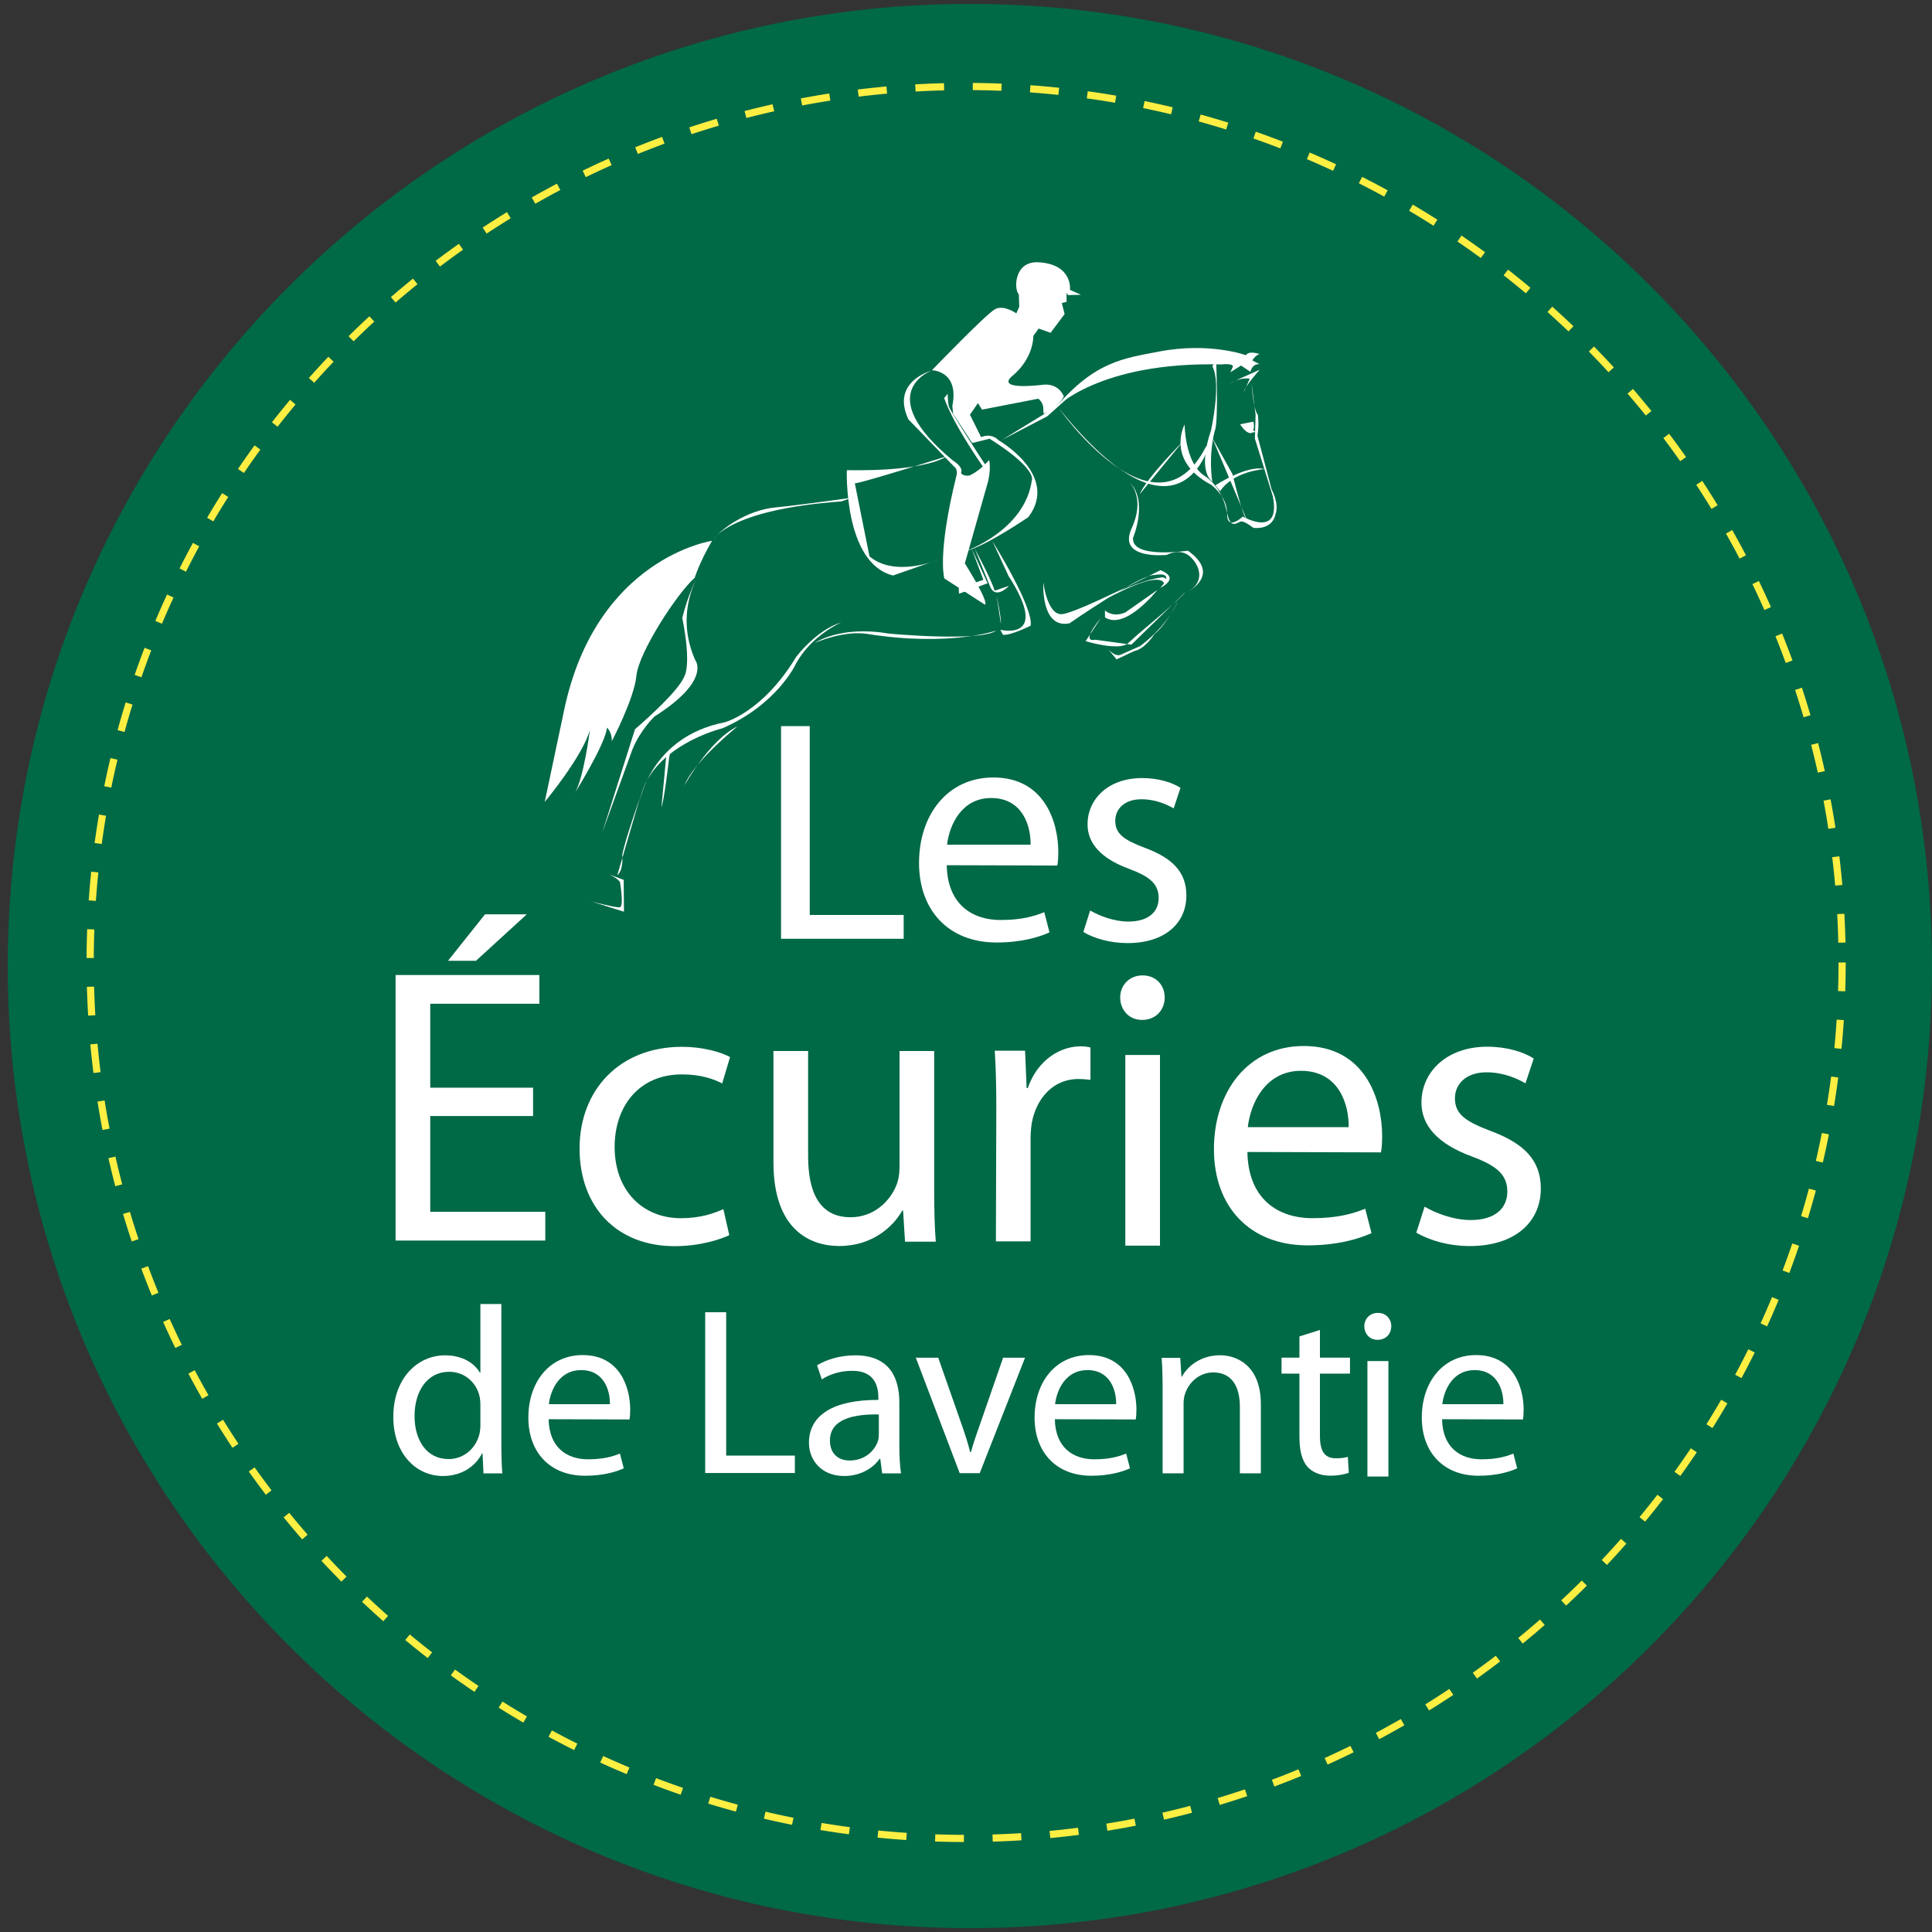 <svg xmlns="http://www.w3.org/2000/svg" xml:space="preserve" viewBox="0 0 39.687 39.688"><rect x="0" y="0" width="39.687" height="39.688" fill="#333333" stroke="none"/><defs><clipPath id="a" clipPathUnits="userSpaceOnUse"><path d="M-540.247 285.7H55.028v-595.275h-595.275z"/></clipPath><clipPath id="b" clipPathUnits="userSpaceOnUse"><path d="M-305.18 64.637h595.274v-595.275H-305.18Z"/></clipPath><clipPath id="c" clipPathUnits="userSpaceOnUse"><path d="M-321.995 116.242H273.28v-595.275h-595.275z"/></clipPath><clipPath id="d" clipPathUnits="userSpaceOnUse"><path d="M-291.61 141.16h595.276v-595.274H-291.61Z"/></clipPath><clipPath id="e" clipPathUnits="userSpaceOnUse"><path d="M-290.752 187.808h595.275v-595.275h-595.275Z"/></clipPath><clipPath id="f" clipPathUnits="userSpaceOnUse"><path d="M-368.083 135.615h595.275V-459.66h-595.275z"/></clipPath><clipPath id="g" clipPathUnits="userSpaceOnUse"><path d="M-362.546 138.613H232.73v-595.275h-595.275z"/></clipPath><clipPath id="h" clipPathUnits="userSpaceOnUse"><path d="M-368.386 138.574H226.89V-456.7h-595.275z"/></clipPath><clipPath id="i" clipPathUnits="userSpaceOnUse"><path d="M-351.457 148.91h595.275v-595.276h-595.275Z"/></clipPath><clipPath id="j" clipPathUnits="userSpaceOnUse"><path d="M-351.056 153.177H244.22v-595.275h-595.275z"/></clipPath><clipPath id="k" clipPathUnits="userSpaceOnUse"><path d="M-337.434 163.436h595.275V-431.84h-595.275z"/></clipPath><clipPath id="l" clipPathUnits="userSpaceOnUse"><path d="M-315.778 188.792h595.275v-595.275h-595.275Z"/></clipPath><clipPath id="m" clipPathUnits="userSpaceOnUse"><path d="M-344.614 190.696H250.66v-595.275h-595.275z"/></clipPath><clipPath id="n" clipPathUnits="userSpaceOnUse"><path d="M-330.328 197.774h595.275v-595.275h-595.275Z"/></clipPath><clipPath id="o" clipPathUnits="userSpaceOnUse"><path d="M-346.31 189.304h595.274V-405.97H-346.31Z"/></clipPath><clipPath id="p" clipPathUnits="userSpaceOnUse"><path d="M-350.052 192.966h595.275v-595.275h-595.275Z"/></clipPath><clipPath id="q" clipPathUnits="userSpaceOnUse"><path d="M-315.86 146.358h595.275v-595.275H-315.86Z"/></clipPath><clipPath id="r" clipPathUnits="userSpaceOnUse"><path d="M-267.332 167.432h595.274v-595.275h-595.274Z"/></clipPath><clipPath id="s" clipPathUnits="userSpaceOnUse"><path d="M-297.64 153.649h595.274v-595.275H-297.64Z"/></clipPath><clipPath id="t" clipPathUnits="userSpaceOnUse"><path d="M-291.296 156.97H303.98v-595.274h-595.275z"/></clipPath><clipPath id="u" clipPathUnits="userSpaceOnUse"><path d="M-264.783 198.87h595.275v-595.274h-595.275Z"/></clipPath><clipPath id="v" clipPathUnits="userSpaceOnUse"><path d="M-302.923 178.392h595.275v-595.275h-595.275Z"/></clipPath><clipPath id="w" clipPathUnits="userSpaceOnUse"><path d="M-298.463 180.318h595.275v-595.275h-595.275Z"/></clipPath><clipPath id="x" clipPathUnits="userSpaceOnUse"><path d="M-303.97 192.173h595.274v-595.275H-303.97Z"/></clipPath><clipPath id="y" clipPathUnits="userSpaceOnUse"><path d="M-303.922 200.966h595.275v-595.275h-595.275Z"/></clipPath><clipPath id="z" clipPathUnits="userSpaceOnUse"><path d="M-208.162 262.782h595.275v-595.275h-595.275Z"/></clipPath><clipPath id="A" clipPathUnits="userSpaceOnUse"><path d="M-228.94 186.514h595.275V-408.76H-228.94Z"/></clipPath><clipPath id="B" clipPathUnits="userSpaceOnUse"><path d="M-221.26 233.117h595.275v-595.275H-221.26Z"/></clipPath><clipPath id="C" clipPathUnits="userSpaceOnUse"><path d="M-238.559 225.15h595.275v-595.275h-595.275Z"/></clipPath><clipPath id="D" clipPathUnits="userSpaceOnUse"><path d="M-189.835 244.25H405.44v-595.275h-595.275z"/></clipPath><clipPath id="E" clipPathUnits="userSpaceOnUse"><path d="M-206.15 262.575h595.275V-332.7H-206.15Z"/></clipPath><clipPath id="F" clipPathUnits="userSpaceOnUse"><path d="M-294.408 190.303h595.275v-595.275h-595.275Z"/></clipPath><clipPath id="G" clipPathUnits="userSpaceOnUse"><path d="M-365.487 148.86h595.275v-595.275h-595.275Z"/></clipPath><clipPath id="H" clipPathUnits="userSpaceOnUse"><path d="M-371.621 160.192h595.275v-595.275h-595.275Z"/></clipPath><clipPath id="I" clipPathUnits="userSpaceOnUse"><path d="M-357.77 162.604h595.275V-432.67H-357.77Z"/></clipPath><clipPath id="J" clipPathUnits="userSpaceOnUse"><path d="M-367.127 172.87h595.275v-595.274h-595.275Z"/></clipPath><clipPath id="K" clipPathUnits="userSpaceOnUse"><path d="M-357.852 153.42h595.275v-595.275h-595.275Z"/></clipPath><clipPath id="L" clipPathUnits="userSpaceOnUse"><path d="M-369.203 150.707h595.275v-595.275h-595.275Z"/></clipPath><clipPath id="M" clipPathUnits="userSpaceOnUse"><path d="M-185.306 272.648h595.275v-595.275h-595.275Z"/></clipPath><clipPath id="N" clipPathUnits="userSpaceOnUse"><path d="M-236.459 353.68h595.275v-595.276h-595.275Z"/></clipPath><clipPath id="O" clipPathUnits="userSpaceOnUse"><path d="M-288.209 342.19h595.275v-595.276h-595.275Z"/></clipPath><clipPath id="P" clipPathUnits="userSpaceOnUse"><path d="M-303.894 322.106h595.275v-595.275h-595.275Z"/></clipPath><clipPath id="Q" clipPathUnits="userSpaceOnUse"><path d="M0 595.275h595.275V0H0Z"/></clipPath><clipPath id="R" clipPathUnits="userSpaceOnUse"><path d="M-392.901 326.402h595.275v-595.275h-595.275Z"/></clipPath><clipPath id="S" clipPathUnits="userSpaceOnUse"><path d="M-412.082 346.485h595.275V-248.79h-595.275z"/></clipPath><clipPath id="T" clipPathUnits="userSpaceOnUse"><path d="M-173.581 396.56h595.275v-595.275h-595.275Z"/></clipPath><clipPath id="U" clipPathUnits="userSpaceOnUse"><path d="M-206.303 396.38h595.275v-595.275h-595.275Z"/></clipPath><clipPath id="V" clipPathUnits="userSpaceOnUse"><path d="M-230.374 373.152h595.275v-595.275h-595.275Z"/></clipPath><clipPath id="W" clipPathUnits="userSpaceOnUse"><path d="M-274.225 398.98H321.05v-595.275h-595.275z"/></clipPath><clipPath id="X" clipPathUnits="userSpaceOnUse"><path d="M-289.228 384.644h595.275V-210.63h-595.275z"/></clipPath><clipPath id="Y" clipPathUnits="userSpaceOnUse"><path d="M-334.169 396.38h595.275v-595.275h-595.275Z"/></clipPath><clipPath id="Z" clipPathUnits="userSpaceOnUse"><path d="M-345.902 392.568h595.275v-595.275h-595.275Z"/></clipPath><clipPath id="aa" clipPathUnits="userSpaceOnUse"><path d="M-385.645 377.627H209.63v-595.275h-595.275z"/></clipPath><clipPath id="ab" clipPathUnits="userSpaceOnUse"><path d="M0 595.275h595.275V0H0Z"/></clipPath><clipPath id="ac" clipPathUnits="userSpaceOnUse"><path d="M-431.978 396.38h595.275v-595.275h-595.275Z"/></clipPath><clipPath id="ad" clipPathUnits="userSpaceOnUse"><path d="M-249.523 225.11h595.275v-595.276h-595.275Z"/></clipPath><clipPath id="ae" clipPathUnits="userSpaceOnUse"><path d="M-312.557 255.051h595.275v-595.275h-595.275Z"/></clipPath><clipPath id="af" clipPathUnits="userSpaceOnUse"><path d="M-327.61 271.676h595.276v-595.275H-327.61Z"/></clipPath></defs><path d="M0 0c0-134.758-109.243-244-244-244-134.758 0-244.001 109.242-244.001 244 0 134.757 109.243 244 244.001 244C-109.243 244 0 134.757 0 0" clip-path="url(#a)" style="fill:#006946;fill-opacity:1;fill-rule:nonzero;stroke:none" transform="matrix(.081 0 0 -.081 39.687 19.844)"/><path d="M0 0a229.27 229.27 0 0 1-7.248.17l.013 1.821c2.445-.018 4.881-.076 7.305-.172Zm-21.751-.188-.103 1.817c2.424.139 4.861.238 7.304.299l.046-1.822a222.692 222.692 0 0 1-7.247-.294m36.213-.857c-2.396.251-4.803.464-7.222.64l.132 1.815c2.437-.175 4.865-.39 7.28-.645zm-50.654-.442L-36.415.32c2.412.297 4.835.555 7.269.774l.164-1.814a222.133 222.133 0 0 1-7.21-.767m65.018-1.546c-2.374.408-4.764.779-7.164 1.112l.249 1.803c2.42-.335 4.829-.709 7.224-1.121zm-79.346-.693-.339 1.789c2.384.454 4.807.874 7.204 1.248l.28-1.8a213.926 213.926 0 0 1-7.145-1.237m93.549-2.235a219.54 219.54 0 0 1-7.077 1.58l.367 1.784a224.796 224.796 0 0 0 7.137-1.593zm-107.697-.942-.457 1.762c2.354.611 4.724 1.184 7.105 1.72l.402-1.777a219.357 219.357 0 0 1-7.05-1.705M57.01-9.817a225.411 225.411 0 0 1-6.96 2.044l.485 1.754a221.651 221.651 0 0 0 7.016-2.06zm-135.585-1.191-.573 1.728c2.31.766 4.635 1.494 6.977 2.185l.516-1.746a223.09 223.09 0 0 1-6.92-2.167m149.32-3.596a221.464 221.464 0 0 1-6.829 2.506l.601 1.72c2.311-.807 4.606-1.65 6.881-2.528zm-162.927-1.417-.686 1.688c2.254.916 4.527 1.795 6.818 2.64l.63-1.708a220.315 220.315 0 0 1-6.762-2.62m176.306-4.268a219.338 219.338 0 0 1-6.643 2.952l.712 1.676c2.25-.955 4.501-1.956 6.697-2.976zm-189.516-1.612-.795 1.637a222.978 222.978 0 0 0 6.612 3.075l.742-1.663a223.296 223.296 0 0 1-6.559-3.049m202.486-4.938a217.098 217.098 0 0 1-6.43 3.381l.821 1.626a221.546 221.546 0 0 0 6.484-3.41zm-215.291-1.803-.899 1.583a219.83 219.83 0 0 0 6.398 3.504l.848-1.612a222.706 222.706 0 0 1-6.347-3.475m227.796-5.582a215.753 215.753 0 0 1-6.192 3.795l.928 1.569a225.402 225.402 0 0 0 6.241-3.827zm-240.136-1.987-1.003 1.521a223.407 223.407 0 0 0 6.161 3.917l.951-1.552a221.209 221.209 0 0 1-6.109-3.886m252.125-6.198a222.791 222.791 0 0 1-5.926 4.19l1.025 1.505a230.303 230.303 0 0 0 5.976-4.224zm-263.952-2.164-1.099 1.451a216.93 216.93 0 0 0 5.894 4.314l1.05-1.486a221.503 221.503 0 0 1-5.845-4.279m275.374-6.783a213.454 213.454 0 0 1-5.636 4.566l1.124 1.434a220.44 220.44 0 0 0 5.683-4.605zm-286.636-2.337-1.191 1.376a219.944 219.944 0 0 0 5.603 4.69l1.145-1.415a220.507 220.507 0 0 1-5.557-4.651m297.452-7.334a221.366 221.366 0 0 1-5.328 4.923l1.213 1.357a221.172 221.172 0 0 0 5.37-4.964zm-308.101-2.504-1.279 1.296a222.854 222.854 0 0 0 5.288 5.047l1.236-1.338a223.245 223.245 0 0 1-5.245-5.005m318.254-7.845a217.215 217.215 0 0 1-4.993 5.256l1.3 1.275a222.938 222.938 0 0 0 5.034-5.3zm-328.243-2.67-1.36 1.21c1.62 1.821 3.27 3.615 4.949 5.382l1.32-1.254a221.238 221.238 0 0 1-4.909-5.338m337.701-8.315a224.554 224.554 0 0 1-4.638 5.569l1.379 1.188a221.312 221.312 0 0 0 4.676-5.614zm-346.987-2.831-1.437 1.12c1.5 1.923 3.03 3.822 4.591 5.694l1.399-1.164a228.88 228.88 0 0 1-4.553-5.65m355.702-8.742a215.455 215.455 0 0 1-4.261 5.857l1.454 1.096a226.881 226.881 0 0 0 4.298-5.905zm-364.245-2.994-1.506 1.022c1.37 2.02 2.774 4.016 4.208 5.987l1.473-1.073a219.562 219.562 0 0 1-4.175-5.936m372.185-9.116a225.145 225.145 0 0 1-3.868 6.12l1.521.997a218.676 218.676 0 0 0 3.901-6.169zm-379.944-3.157-1.57.922a219.324 219.324 0 0 0 3.811 6.252l1.538-.973a220.351 220.351 0 0 1-3.779-6.201m387.072-9.441a223.653 223.653 0 0 1-3.459 6.356l1.583.896a215.185 215.185 0 0 0 3.488-6.407zm-394.012-3.32-1.627.816a223.113 223.113 0 0 0 3.392 6.491l1.6-.869a219.503 219.503 0 0 1-3.365-6.438m400.294-9.709a227.122 227.122 0 0 1-3.033 6.565l1.638.792a219.438 219.438 0 0 0 3.059-6.621zm-406.38-3.489-1.679.708a228.186 228.186 0 0 0 2.959 6.705l1.654-.762a219.384 219.384 0 0 1-2.934-6.651m411.797-9.939c-.833 2.275-1.7 4.531-2.604 6.77l1.69.681a225.07 225.07 0 0 0 2.624-6.825zm-417.001-3.64-1.721.596c.793 2.293 1.637 4.61 2.511 6.889l1.699-.651a221.45 221.45 0 0 1-2.489-6.834m421.525-10.136a217.832 217.832 0 0 1-2.149 6.925l1.73.569a222.255 222.255 0 0 0 2.167-6.982zm-425.814-3.741-1.757.481a220.129 220.129 0 0 0 2.044 7.02l1.739-.537a219.977 219.977 0 0 1-2.026-6.964m429.423-10.303c-.52 2.337-1.086 4.71-1.69 7.051l1.765.454a215.565 215.565 0 0 0 1.703-7.112zm-432.782-3.804-1.784.363a221.433 221.433 0 0 0 1.576 7.139l1.771-.421a220.524 220.524 0 0 1-1.563-7.081m435.457-10.449a229.63 229.63 0 0 1-1.22 7.148l1.789.336c.448-2.389.856-4.791 1.23-7.206zm-437.878-3.848-1.805.246a225.31 225.31 0 0 0 1.102 7.226l1.796-.304a216.298 216.298 0 0 1-1.093-7.168m439.61-10.548a224.48 224.48 0 0 1-.751 7.212l1.811.217c.288-2.412.54-4.836.753-7.271zm-441.089-3.877-1.818.126c.171 2.44.38 4.868.628 7.285l1.812-.187a220.17 220.17 0 0 1-.622-7.224m441.878-10.605a231.647 231.647 0 0 1-.277 7.248l1.817.099c.131-2.425.224-4.86.28-7.306zm-442.419-3.886-1.821.009c.013 2.445.064 4.882.154 7.308l1.819-.068c-.088-2.406-.14-4.823-.152-7.249m444.179-8.437-1.821.06c.079 2.406.118 4.824.118 7.25h1.821c0-2.446-.039-4.883-.118-7.31m-445.602-6.17a223.175 223.175 0 0 0-.317 7.304l1.821.049c.065-2.424.171-4.84.314-7.245zm444.656-8.418-1.81.176c.231 2.398.428 4.808.584 7.228l1.817-.117a223.829 223.829 0 0 0-.591-7.287m-443.312-6.141a222.998 222.998 0 0 0-.791 7.269l1.814.166c.222-2.414.484-4.816.784-7.208zm441.42-8.356-1.796.295c.392 2.379.744 4.77 1.057 7.173l1.804-.233c-.314-2.426-.67-4.837-1.065-7.235m-439.126-6.083c-.46 2.387-.881 4.789-1.264 7.203l1.798.285c.38-2.394.799-4.775 1.255-7.142zm436.284-8.259-1.771.412a224.576 224.576 0 0 1 1.524 7.088l1.786-.354a220.02 220.02 0 0 0-1.539-7.146m-433.044-5.997a222.082 222.082 0 0 0-1.737 7.101l1.776.404c.536-2.363 1.111-4.71 1.723-7.043zm429.265-8.126-1.743.528c.7 2.308 1.365 4.633 1.991 6.973l1.757-.471a214.384 214.384 0 0 0-2.005-7.03m-425.091-5.887a217.302 217.302 0 0 0-2.202 6.972l1.744.519c.69-2.32 1.42-4.625 2.185-6.913zm420.367-8.001-1.703.644a210.526 210.526 0 0 1 2.456 6.846l1.725-.588a224.02 224.02 0 0 0-2.478-6.902m-415.278-5.706a223.53 223.53 0 0 0-2.657 6.811l1.707.634c.841-2.269 1.721-4.52 2.636-6.755zm409.652-7.829-1.657.754a216.57 216.57 0 0 1 2.9 6.664l1.682-.698a225.658 225.658 0 0 0-2.925-6.72m-403.686-5.476a225.508 225.508 0 0 0-3.092 6.604l1.662.745c.987-2.202 2.01-4.386 3.066-6.55zm397.183-7.651-1.604.859a232.68 232.68 0 0 1 3.333 6.457l1.631-.809a218.222 218.222 0 0 0-3.36-6.507m-390.355-5.241a223.469 223.469 0 0 0-3.52 6.392l1.609.851a222.207 222.207 0 0 1 3.492-6.338zm383.005-7.425-1.544.966a223.696 223.696 0 0 1 3.747 6.219l1.575-.915a230.415 230.415 0 0 0-3.778-6.27m-375.343-5a225.53 225.53 0 0 0-3.933 6.15l1.549.957a223.634 223.634 0 0 1 3.902-6.1zm367.182-7.15-1.478 1.064a223.627 223.627 0 0 1 4.146 5.959l1.51-1.016a224.846 224.846 0 0 0-4.178-6.007m-358.721-4.753a224.504 224.504 0 0 0-4.327 5.883l1.483 1.055a225.525 225.525 0 0 1 4.294-5.835zm349.787-6.833-1.405 1.157a231.246 231.246 0 0 1 4.524 5.673l1.441-1.111a224.813 224.813 0 0 0-4.56-5.719m-340.564-4.498a224.219 224.219 0 0 0-4.704 5.592l1.412 1.149a226.467 226.467 0 0 1 4.667-5.546zm330.896-6.479-1.327 1.25a221.343 221.343 0 0 1 4.884 5.363l1.365-1.203a222.96 222.96 0 0 0-4.922-5.41m-320.949-4.231a220.838 220.838 0 0 0-5.06 5.275l1.334 1.238a227.133 227.133 0 0 1 5.019-5.231zm310.593-6.084-1.244 1.331a221.285 221.285 0 0 1 5.22 5.033l1.285-1.291a226.707 226.707 0 0 0-5.261-5.073m-299.967-3.96a223.039 223.039 0 0 0-5.396 4.935l1.252 1.323a217.165 217.165 0 0 1 5.351-4.894zm288.965-5.659-1.157 1.41a216.756 216.756 0 0 1 5.535 4.68l1.198-1.372a226.527 226.527 0 0 0-5.576-4.718m-277.704-3.674a218.265 218.265 0 0 0-5.706 4.574l1.161 1.401a224.68 224.68 0 0 1 5.661-4.537zm266.101-5.202-1.059 1.482c1.967 1.404 3.91 2.84 5.826 4.306l1.106-1.445a224.584 224.584 0 0 0-5.873-4.343m-254.247-3.382a221.946 221.946 0 0 0-5.997 4.195l1.067 1.474a226.04 226.04 0 0 1 5.95-4.161zm242.098-4.714-.96 1.546a218.881 218.881 0 0 1 6.09 3.917l1.01-1.515a220.134 220.134 0 0 0-6.14-3.948m-229.704-3.077a219.33 219.33 0 0 0-6.262 3.794l.969 1.541a219.003 219.003 0 0 1 6.211-3.764zm217.055-4.208-.857 1.609a213.535 213.535 0 0 1 6.331 3.507l.91-1.577a224.934 224.934 0 0 0-6.384-3.539m-204.17-2.756a224.526 224.526 0 0 0-6.501 3.376l.867 1.601a223.229 223.229 0 0 1 6.447-3.349zm191.082-3.676-.748 1.659c2.2.993 4.38 2.022 6.542 3.083l.804-1.635a221.635 221.635 0 0 0-6.598-3.107m-177.759-2.429c-2.24.939-4.498 1.927-6.714 2.943l.759 1.656a211.088 211.088 0 0 1 6.657-2.918zm164.261-3.138-.637 1.707c2.266.848 4.515 1.733 6.749 2.654l.693-1.685a228.653 228.653 0 0 0-6.805-2.676m-150.556-2.075a226.195 226.195 0 0 0-6.897 2.494l.647 1.703a224.408 224.408 0 0 1 6.84-2.474zm136.7-2.594-.525 1.745c2.32.697 4.624 1.431 6.911 2.201l.58-1.725a228.546 228.546 0 0 0-6.966-2.221m-122.697-1.693c-2.356.636-4.72 1.317-7.026 2.025l.533 1.742a217.564 217.564 0 0 1 6.967-2.01zm108.566-2.05-.409 1.775a216.17 216.17 0 0 1 7.038 1.74l.467-1.761a219.71 219.71 0 0 0-7.096-1.754m-94.334-1.299c-2.396.481-4.777 1-7.142 1.556l.416 1.774a220.614 220.614 0 0 1 7.085-1.545zm79.984-1.505-.29 1.797c2.392.385 4.773.81 7.139 1.273l.349-1.787a216.895 216.895 0 0 0-7.198-1.283m-65.563-.901c-2.422.322-4.834.684-7.231 1.084l.301 1.796a221.47 221.47 0 0 1 7.172-1.075zm51.063-.957-.174 1.813c2.415.229 4.816.497 7.208.803l.23-1.806a227.753 227.753 0 0 0-7.264-.81m-36.517-.499c-2.44.166-4.867.368-7.284.61l.181 1.811c2.398-.238 4.805-.44 7.227-.603zm21.923-.408-.053 1.82c2.424.072 4.839.184 7.243.331l.113-1.815a220.16 220.16 0 0 0-7.303-.336m-7.312-.1c-2.445.008-4.881.052-7.307.137l.061 1.819c2.408-.082 4.826-.127 7.251-.133z" clip-path="url(#b)" style="fill:#ffef43;fill-opacity:1;fill-rule:nonzero;stroke:none" transform="matrix(.081 0 0 -.081 20.57 1.865)"/><path d="m0 0 3.314.084L.509 1.329s.803 6.44-7.913 6.996c-6.391.402-6.31-7.04-5.051-8.137l.103-3.131-.746-1.693s-3.109 2.245-5.353 1.087C-20.694-4.702-34.508-19.06-34.508-19.06s7.006-.062 5.182-9.085l.206-1.977 4.766-7.285 2.45 1.139-2.959 5.944 2.046 2.935 1.005-1.655 14.28 2.769s1.475-.923 1.272-3.048l.125-.794s3.429 1.24 5.086 4.406c0 0-1.056 3.232-4.982 3.011 0 0-12.824-1.732-7.956 2.312 0 0 5.029 3.828 5.22 10.069l1.341 1.834 3.02-1.073L-.85-4.801l-.708 2.793 1.199.285.014 2.349" clip-path="url(#c)" style="fill:#fff;fill-opacity:1;fill-rule:nonzero;stroke:none" transform="matrix(.081 0 0 -.081 21.938 6.062)"/><path d="M0 0s.018-1.954.291-3.154c.274-1.202 9.314-14.945 9.314-14.945-3.418-3.204-7.988-4.147-7.493-3.023.494 1.129.003 2.159.003 2.159L-9.951-6.496c-4.56 9.618 5.829 12.355 5.829 12.355S-19.45.263 1.333-16.937c0 0 2.774-1.63 2.049-3.13 0 0 .783-2.024 6.117.802 0 0-7.924 11.101-10.389 18.18z" clip-path="url(#d)" style="fill:#fff;fill-opacity:1;fill-rule:nonzero;stroke:none" transform="matrix(.081 0 0 -.081 19.467 8.089)"/><path d="m0 0 10.282-6.639s1.55-.144-5.061 10.449l5.829 20.574s.879 3.242.324 5.646c0 0-4.39-5.264-8.404-4.505C2.97 25.525-1.597 7.973 0 0" clip-path="url(#e)" style="fill:#fff;fill-opacity:1;fill-rule:nonzero;stroke:none" transform="matrix(.081 0 0 -.081 19.397 11.882)"/><path d="M0 0s.395 2.114 2.326 1.933L.47 2.895s.91 1.477 1.895 1.58c0 0-2.624 1.033-3.52-.257 0 0-9.234 3.406-22.128.901-8.738-1.699-16.186-2.401-26.276-14.355 0 0 11.053 11.864 42.14 11.108 0 0 3.741.432 2.842-.851l-.498-1.132 2.696 1.708z" clip-path="url(#f)" style="fill:#fff;fill-opacity:1;fill-rule:nonzero;stroke:none" transform="matrix(.081 0 0 -.081 25.686 7.638)"/><path d="m0 0 7.927 3.561S4.022-.765 3.895-2.125l1.482 3.388S3.479 1.83 0 0" clip-path="url(#g)" style="fill:#fff;fill-opacity:1;fill-rule:nonzero;stroke:none" transform="matrix(.081 0 0 -.081 25.236 7.882)"/><path d="M0 0s.37-6.486 1.597-7.972c0 0 .362-2.38-.103-5.268l3.595-13.631s1.999-3.505.96-6.341c0 0-.555-3.863-5.58-3.392 0 0-1.991 1.553-2.955 1.643-.975.092-2.764-2.473-3.702 2.112 0 0-.48-4.768 3.964-.884 0 0 9.831-5.691 7.583 5.239L.835-13.958l.183 6.041z" clip-path="url(#h)" style="fill:#fff;fill-opacity:1;fill-rule:nonzero;stroke:none" transform="matrix(.081 0 0 -.081 25.71 7.879)"/><path d="M0 0s-4.944-9.125 6.739-15.299c0 0 4.19-3.126 4.001-7.215 0 0-.768 6.321-5.729 9.519C.057-9.787 0 0 0 0" clip-path="url(#i)" style="fill:#fff;fill-opacity:1;fill-rule:nonzero;stroke:none" transform="matrix(.081 0 0 -.081 24.334 8.719)"/><path d="M0 0s-9.255-9.302-11.004-13.444" clip-path="url(#j)" style="fill:#fff;fill-opacity:1;fill-rule:nonzero;stroke:none" transform="matrix(.081 0 0 -.081 24.301 9.066)"/><path d="M0 0s4.329-3.732.641-11.801c-3.667-8.055 8.926-6.702 8.926-6.702s3.286 1.851 5.812-.343c2.517-2.182 4.068-6.446-.445-8.954 0 0 8.571 4.279-.011 10.363 0 0-14.418-2.163-13.909 3.259 0 0 4.014 9.595-1.014 14.178" clip-path="url(#k)" style="fill:#fff;fill-opacity:1;fill-rule:nonzero;stroke:none" transform="matrix(.081 0 0 -.081 23.193 9.9)"/><path d="M0 0s-.719-11.849 6.623-10.391c0 0 18.127 12.573 21.591 12.25 0 0 5.576 1.243 1.447-3.259 0 0 5.296 2.434.032 4.495 0 0-21.274-10.919-24.995-11.155C.971-8.3 0 0 0 0" clip-path="url(#l)" style="fill:#fff;fill-opacity:1;fill-rule:nonzero;stroke:none" transform="matrix(.081 0 0 -.081 21.432 11.963)"/><path d="M0 0s-8.176-10.388-13.309-6.971l-.021 1.762s1.956-1.943 5.211-.488z" clip-path="url(#m)" style="fill:#fff;fill-opacity:1;fill-rule:nonzero;stroke:none" transform="matrix(.081 0 0 -.081 23.777 12.117)"/><path d="m0 0-3.87-5.891s8.141-2.528 10.659-.607l2.76 2.479s10.566 8.79 11.903 10.614L7.731-6.776l-9.228 1.25S-5.499-6.721 0 0" clip-path="url(#n)" style="fill:#fff;fill-opacity:1;fill-rule:nonzero;stroke:none" transform="matrix(.081 0 0 -.081 22.615 12.693)"/><path d="M0 0s.143 3.705-11.491-2.041C-23.134-7.801-8.695.813-.42 1.799c0 0 2.106-.39.42-1.799" clip-path="url(#o)" style="fill:#fff;fill-opacity:1;fill-rule:nonzero;stroke:none" transform="matrix(.081 0 0 -.081 23.915 12.004)"/><path d="M0 0s-2.702-6.012-6.291-8.997c0 0-2.301-3.7-5.064-4.226l-4.496-2.119-2.788 3.392s1.881-2.716 3.666-2.292l5.083 2.26S-2.998-7.155 0 0" clip-path="url(#p)" style="fill:#fff;fill-opacity:1;fill-rule:nonzero;stroke:none" transform="matrix(.081 0 0 -.081 24.22 12.302)"/><path d="m0 0-10.541-6.446L.925-.483l5.313 4.781Z" clip-path="url(#q)" style="fill:#fff;fill-opacity:1;fill-rule:nonzero;stroke:none" transform="matrix(.081 0 0 -.081 21.439 8.512)"/><path d="M0 0s-12.426-1.769-19.507-2.478c-7.075-.7-13.764-5.553-15.562-8.121 0 0 4.022 7.634 32.459 9.665z" clip-path="url(#r)" style="fill:#fff;fill-opacity:1;fill-rule:nonzero;stroke:none" transform="matrix(.081 0 0 -.081 17.492 10.225)"/><path d="M0 0s3.862 3.748 6.886.725c0 0 15.527-8.885 7.524-19.475 0 0-10.814-7.398-16.003-8.669 0 0 15.097 5.227 16.879 17.976 0 0 1.625 2.776-10.694 10.576z" clip-path="url(#s)" style="fill:#fff;fill-opacity:1;fill-rule:nonzero;stroke:none" transform="matrix(.081 0 0 -.081 19.957 9.104)"/><path d="M0 0s-4.651-3.859-25.254-3.496c0 0-.839-23.587 11.718-26.711L-2.059-26.2s-10.947-4.651-17.448.847l-3.72 18.537S-23.472-7.378 0 0" clip-path="url(#t)" style="fill:#fff;fill-opacity:1;fill-rule:nonzero;stroke:none" transform="matrix(.081 0 0 -.081 19.441 9.375)"/><path d="M0 0s-7.714-3.382-11.498-10.456c0 0-4.659-10.316-18.676-16.439 0 0-18.728-4.5-21.039-18.751 0 0 2.718 16.559 21.569 20.264 0 0 9.572 2.427 18.093 16.489 0 0 4.926 6.777 11.551 8.893" clip-path="url(#u)" style="fill:#fff;fill-opacity:1;fill-rule:nonzero;stroke:none" transform="matrix(.081 0 0 -.081 17.285 12.782)"/><path d="M0 0s10.502-16.818 9.68-21.437c0 0-5.314-2.634-7.032-2.279l-.657 1.248s12.935-3.179 2.06 13.688" clip-path="url(#v)" style="fill:#fff;fill-opacity:1;fill-rule:nonzero;stroke:none" transform="matrix(.081 0 0 -.081 20.387 11.117)"/><path d="M0 0s4.153-7.627 5.035-10.642c0 0 2.621.926 3.624 1.23 0 0-3.478-3.781-4.858.057z" clip-path="url(#w)" style="fill:#fff;fill-opacity:1;fill-rule:nonzero;stroke:none" transform="matrix(.081 0 0 -.081 20.024 11.273)"/><path d="M0 0s1.234-5.596 1.089-7.146" clip-path="url(#x)" style="fill:#fff;fill-opacity:1;fill-rule:nonzero;stroke:none" transform="matrix(.081 0 0 -.081 20.472 12.238)"/><path d="M0 0s-11.89-4.18-32.798-.843c-5.946.948-13.259-2.279-13.259-2.279s6.455 4.477 18.729 2.358c0 0 23.159-2.171 27.328.764" clip-path="url(#y)" style="fill:#fff;fill-opacity:1;fill-rule:nonzero;stroke:none" transform="matrix(.081 0 0 -.081 20.468 12.953)"/><path d="M0 0c1.684 1.398 1.257 5.16 1.257 5.16.774 4.032 4.471 14.444 4.471 14.444" clip-path="url(#z)" style="fill:#fff;fill-opacity:1;fill-rule:nonzero;stroke:none" transform="matrix(.081 0 0 -.081 12.68 17.98)"/><path d="M0 0s-6.567-9.751-1.094-22.002c0 0 4.204-5.082-10.298-14.286 0 0-3.622-3.371-5.66-8.46l-7.614-20.992 8.302 26.209S-5.362-30.2-3.811-26.036c0 0 1.817 2.759-.565 14.71 0 0 1.623 6.889 4.376 11.326" clip-path="url(#A)" style="fill:#fff;fill-opacity:1;fill-rule:nonzero;stroke:none" transform="matrix(.081 0 0 -.081 14.37 11.777)"/><path d="M0 0s-1.171-10.448-1.947-12.526L-.75.266.351 1.727Z" clip-path="url(#B)" style="fill:#fff;fill-opacity:1;fill-rule:nonzero;stroke:none" transform="matrix(.081 0 0 -.081 13.745 15.567)"/><path d="M0 0s-11.155-8.934-13.472-14.98C-13.472-14.98-7.14-3.448 0 0" clip-path="url(#C)" style="fill:#fff;fill-opacity:1;fill-rule:nonzero;stroke:none" transform="matrix(.081 0 0 -.081 15.152 14.92)"/><path d="M0 0s9.657 11.604 11.455 18.29c0 0-1.609-12.951-4.076-16.445 0 0 8.008 12.742 8.41 17.01 0 0 1.26-1.089 1.232-3.446 0 0 5.688 10.817 6.233 16.629.544 5.811 10.336 20.931 14.788 24.81 0 0 1.137 3.805 4.384 9.371 0 0-29.418-4.289-37.527-43.015" clip-path="url(#D)" style="fill:#fff;fill-opacity:1;fill-rule:nonzero;stroke:none" transform="matrix(.081 0 0 -.081 11.19 16.473)"/><path d="M0 0s2.15-.973 2.708-1.925c0 0 1.123-6.344-.106-6.421-1.218-.07-7.215 1.515-7.215 1.515L3.72-9.452l-.073 8.08z" clip-path="url(#E)" style="fill:#fff;fill-opacity:1;fill-rule:nonzero;stroke:none" transform="matrix(.081 0 0 -.081 12.516 17.963)"/><path d="m0 0 .067-1.369 7.262 2.646-4.051 8.781L6.241 2.16Z" clip-path="url(#F)" style="fill:#fff;fill-opacity:1;fill-rule:nonzero;stroke:none" transform="matrix(.081 0 0 -.081 19.694 12.085)"/><path d="m0 0 2.706.528.658.14s.42-1.8-.218-2.325l-.248-.568S1.686-2.701 0 0" clip-path="url(#G)" style="fill:#fff;fill-opacity:1;fill-rule:nonzero;stroke:none" transform="matrix(.081 0 0 -.081 25.475 8.715)"/><path d="M0 0s-7.83-.435-11.234-5.596l-1.216 1.488S-4.359 1.189 0 0" clip-path="url(#H)" style="fill:#fff;fill-opacity:1;fill-rule:nonzero;stroke:none" transform="matrix(.081 0 0 -.081 25.974 9.637)"/><path d="M0 0s-2.853 2.81.374 12.286c0 0 2.666 11.865.341 16.194l.942 1.668s.662-15.704-.32-17.953c0 0-1.699-5.707-.637-13.047z" clip-path="url(#I)" style="fill:#fff;fill-opacity:1;fill-rule:nonzero;stroke:none" transform="matrix(.081 0 0 -.081 24.847 9.833)"/><path d="M0 0c-.933.484-3.596 11.487-3.596 11.487l-5.171 9.28" clip-path="url(#J)" style="fill:#fff;fill-opacity:1;fill-rule:nonzero;stroke:none" transform="matrix(.081 0 0 -.081 25.608 10.668)"/><path d="M0 0s-7.103-30.037-38.335 8.674c0 0 24.394-34.744 37.239-9.945z" clip-path="url(#K)" style="fill:#fff;fill-opacity:1;fill-rule:nonzero;stroke:none" transform="matrix(.081 0 0 -.081 24.854 9.086)"/><path d="M0 0c-.014-.161-.288-.275-.611-.243-.325.03-.559.19-.545.351.015.154.274.265.602.234C-.23.311.015.155 0 0" clip-path="url(#L)" style="fill:#fff;fill-opacity:1;fill-rule:nonzero;stroke:none" transform="matrix(.081 0 0 -.081 25.777 8.865)"/><path d="m0 0-12.889-11.791h-7.094L-10.591 0Zm1.599-51.156h-26.078v-24.279H4.696v-7.294h-37.967v67.342H3.197v-7.294h-27.676v-21.281H1.599Z" clip-path="url(#M)" style="fill:#fff;fill-opacity:1;fill-rule:nonzero;stroke:none" transform="matrix(.081 0 0 -.081 10.821 18.782)"/><path d="M0 0c-2.298-1.099-7.394-2.798-13.888-2.798-14.588 0-24.08 9.893-24.08 24.778 0 14.888 10.191 25.779 25.978 25.779 5.196 0 9.791-1.299 12.19-2.598l-1.999-6.693c-2.098 1.098-5.395 2.297-10.191 2.297-11.09 0-17.085-8.292-17.085-18.384 0-11.191 7.194-18.084 16.786-18.084 4.995 0 8.292 1.198 10.79 2.298z" clip-path="url(#N)" style="fill:#fff;fill-opacity:1;fill-rule:nonzero;stroke:none" transform="matrix(.081 0 0 -.081 14.981 25.372)"/><path d="M0 0c0-4.995.102-9.392.401-13.188h-7.793l-.5 7.893h-.198c-2.198-3.897-7.394-8.993-15.987-8.993-7.595 0-16.687 4.297-16.687 21.183v28.274h8.792V8.493c0-9.192 2.898-15.487 10.791-15.487 5.895 0 9.993 4.097 11.59 8.094.501 1.198.8 2.797.8 4.497v29.572H0Z" clip-path="url(#O)" style="fill:#fff;fill-opacity:1;fill-rule:nonzero;stroke:none" transform="matrix(.081 0 0 -.081 19.19 24.438)"/><path d="M0 0c0 5.695-.1 10.591-.4 15.086h7.694l.398-9.49h.3c2.198 6.494 7.594 10.59 13.488 10.59a9.3 9.3 0 0 0 2.398-.299V7.693c-.998.1-1.898.202-3.097.202-6.195 0-10.591-4.698-11.79-11.192a27.62 27.62 0 0 1-.3-4.197v-25.777H-.1Z" clip-path="url(#P)" style="fill:#fff;fill-opacity:1;fill-rule:nonzero;stroke:none" transform="matrix(.081 0 0 -.081 20.466 22.805)"/><path d="M337.852 288.255h8.793v-48.357h-8.793zm4.196 8.893c-3.297 0-5.494 2.598-5.494 5.695 0 3.098 2.298 5.595 5.695 5.595 3.397 0 5.595-2.497 5.595-5.595 0-3.097-2.198-5.695-5.697-5.695z" clip-path="url(#Q)" style="fill:#fff;fill-opacity:1;fill-rule:nonzero;stroke:none" transform="matrix(.081 0 0 -.081 -4.25 45.02)"/><path d="M0 0c.102 5.494-2.297 14.286-12.09 14.286-8.99 0-12.789-8.191-13.488-14.286Zm-25.677-6.296c.2-11.889 7.695-16.784 16.486-16.784 6.295 0 10.19 1.098 13.388 2.397l1.599-6.194c-3.098-1.398-8.493-3.098-16.186-3.098-14.788 0-23.78 9.892-23.78 24.379 0 14.689 8.693 26.178 22.781 26.178 15.787 0 19.882-13.888 19.882-22.781 0-1.798-.099-3.197-.3-4.196z" clip-path="url(#R)" style="fill:#fff;fill-opacity:1;fill-rule:nonzero;stroke:none" transform="matrix(.081 0 0 -.081 27.704 23.154)"/><path d="M0 0c2.697-1.599 7.292-3.396 11.689-3.396 6.293 0 9.291 3.095 9.291 7.193 0 4.195-2.497 6.494-8.89 8.892C3.297 15.887-.799 20.582-.799 26.377c0 7.793 6.395 14.187 16.686 14.187 4.894 0 9.191-1.298 11.789-2.997l-2.099-6.294c-1.897 1.099-5.394 2.797-9.891 2.797-5.197 0-7.993-2.998-7.993-6.593 0-4.097 2.796-5.896 9.091-8.294 8.294-3.097 12.69-7.293 12.69-14.586 0-8.594-6.694-14.589-17.986-14.589-5.295 0-10.188 1.399-13.587 3.398z" clip-path="url(#S)" style="fill:#fff;fill-opacity:1;fill-rule:nonzero;stroke:none" transform="matrix(.081 0 0 -.081 29.264 24.787)"/><path d="M0 0c0 .726-.061 1.573-.243 2.299-.786 3.327-3.689 6.108-7.682 6.108-5.504 0-8.77-4.839-8.77-11.251 0-5.988 2.964-10.886 8.649-10.886 3.569 0 6.836 2.418 7.803 6.35.182.727.243 1.452.243 2.299Zm5.322 25.586V-9.799c0-2.6.06-5.564.241-7.561H.786l-.243 5.082h-.12c-1.633-3.268-5.142-5.746-9.92-5.746-7.077 0-12.582 5.988-12.582 14.878-.06 9.799 6.049 15.726 13.126 15.726 4.536 0 7.561-2.116 8.832-4.414H0v17.42z" clip-path="url(#T)" style="fill:#fff;fill-opacity:1;fill-rule:nonzero;stroke:none" transform="matrix(.081 0 0 -.081 9.868 28.86)"/><path d="M0 0c.06 3.327-1.392 8.651-7.319 8.651-5.444 0-7.743-4.961-8.166-8.651zm-15.545-3.81c.121-7.198 4.657-10.162 9.98-10.162 3.811 0 6.169.665 8.105 1.452l.968-3.75c-1.875-.847-5.142-1.875-9.799-1.875-8.952 0-14.396 5.989-14.396 14.758 0 8.892 5.263 15.848 13.791 15.848 9.557 0 12.038-8.407 12.038-13.791 0-1.088-.062-1.936-.183-2.54z" clip-path="url(#U)" style="fill:#fff;fill-opacity:1;fill-rule:nonzero;stroke:none" transform="matrix(.081 0 0 -.081 12.529 28.845)"/><path d="M0 0h5.323v-36.353h17.421v-4.416H0Z" clip-path="url(#V)" style="fill:#fff;fill-opacity:1;fill-rule:nonzero;stroke:none" transform="matrix(.081 0 0 -.081 14.486 26.956)"/><path d="M0 0c-5.808.122-12.401-.907-12.401-6.593 0-3.508 2.299-5.081 4.961-5.081 3.87 0 6.352 2.42 7.198 4.9C-.06-6.229 0-5.625 0-5.08Zm5.202-7.924c0-2.541.12-5.019.423-7.016H.847l-.484 3.689H.181c-1.572-2.298-4.779-4.353-8.951-4.353-5.929 0-8.954 4.173-8.954 8.407 0 7.077 6.29 10.948 17.603 10.887v.606c0 2.418-.665 6.834-6.654 6.773-2.783 0-5.626-.786-7.682-2.176l-1.209 3.568C-13.248 13.974-9.679 15-5.989 15 3.023 15 5.202 8.893 5.202 3.024Z" clip-path="url(#W)" style="fill:#fff;fill-opacity:1;fill-rule:nonzero;stroke:none" transform="matrix(.081 0 0 -.081 18.053 29.056)"/><path d="m0 0 5.746-16.392c.969-2.722 1.755-5.141 2.361-7.56h.181c.666 2.419 1.513 4.838 2.48 7.56L16.454 0h5.565L10.525-29.276H5.444L-5.685 0Z" clip-path="url(#X)" style="fill:#fff;fill-opacity:1;fill-rule:nonzero;stroke:none" transform="matrix(.081 0 0 -.081 19.273 27.89)"/><path d="M0 0c.061 3.327-1.391 8.651-7.319 8.651-5.445 0-7.743-4.961-8.165-8.651zm-15.545-3.81c.12-7.198 4.656-10.162 9.979-10.162 3.812 0 6.17.665 8.105 1.452l.97-3.75c-1.876-.847-5.141-1.875-9.8-1.875-8.952 0-14.397 5.989-14.397 14.758 0 8.892 5.263 15.848 13.792 15.848 9.556 0 12.039-8.407 12.039-13.791 0-1.088-.063-1.936-.183-2.54z" clip-path="url(#Y)" style="fill:#fff;fill-opacity:1;fill-rule:nonzero;stroke:none" transform="matrix(.081 0 0 -.081 22.928 28.845)"/><path d="M0 0c0 3.086-.062 5.504-.242 7.924h4.719l.302-4.778h.12c1.452 2.721 4.837 5.442 9.678 5.442 4.053 0 10.342-2.418 10.342-12.459v-17.482h-5.322v16.877c0 4.718-1.753 8.71-6.773 8.71-3.45 0-6.171-2.48-7.138-5.444-.242-.665-.363-1.633-.363-2.479v-17.664H0Z" clip-path="url(#Z)" style="fill:#fff;fill-opacity:1;fill-rule:nonzero;stroke:none" transform="matrix(.081 0 0 -.081 23.882 28.535)"/><path d="M0 0v-7.017h7.622v-4.052H0v-15.787c0-3.629 1.028-5.686 3.995-5.686 1.45 0 2.297.121 3.082.362l.242-4.052c-1.027-.363-2.66-.725-4.717-.725-2.481 0-4.476.847-5.746 2.237-1.452 1.634-2.056 4.235-2.056 7.682v15.969h-4.537v4.052H-5.2v5.384z" clip-path="url(#aa)" style="fill:#fff;fill-opacity:1;fill-rule:nonzero;stroke:none" transform="matrix(.081 0 0 -.081 27.114 27.32)"/><path d="M399.253 210.631h5.322v-29.276h-5.322zm2.542 5.384c-1.995 0-3.327 1.572-3.327 3.447s1.392 3.387 3.448 3.387 3.386-1.512 3.386-3.387-1.33-3.447-3.447-3.447z" clip-path="url(#ab)" style="fill:#fff;fill-opacity:1;fill-rule:nonzero;stroke:none" transform="matrix(.081 0 0 -.081 -4.25 45.02)"/><path d="M0 0c.061 3.327-1.392 8.651-7.318 8.651-5.446 0-7.744-4.961-8.166-8.651zm-15.544-3.81c.12-7.198 4.655-10.162 9.979-10.162 3.811 0 6.17.665 8.105 1.452l.967-3.75c-1.874-.847-5.141-1.875-9.798-1.875-8.951 0-14.396 5.989-14.396 14.758 0 8.892 5.263 15.848 13.791 15.848 9.556 0 12.038-8.407 12.038-13.791 0-1.088-.061-1.936-.184-2.54z" clip-path="url(#ac)" style="fill:#fff;fill-opacity:1;fill-rule:nonzero;stroke:none" transform="matrix(.081 0 0 -.081 30.882 28.845)"/><path d="M0 0h7.278v-47.891h23.823v-6.038H0Z" clip-path="url(#ad)" style="fill:#fff;fill-opacity:1;fill-rule:nonzero;stroke:none" transform="matrix(.081 0 0 -.081 16.044 14.916)"/><path d="M0 0c.084 4.55-1.902 11.829-10.008 11.829-7.443 0-10.587-6.783-11.167-11.829Zm-21.257-5.211c.165-9.843 6.369-13.896 13.648-13.896 5.213 0 8.438.91 11.084 1.985l1.323-5.128c-2.565-1.159-7.031-2.564-13.4-2.564-12.243 0-19.686 8.189-19.686 20.182 0 12.159 7.196 21.671 18.859 21.671C3.64 17.039 7.03 5.542 7.03-1.82c0-1.488-.081-2.647-.248-3.473Z" clip-path="url(#ae)" style="fill:#fff;fill-opacity:1;fill-rule:nonzero;stroke:none" transform="matrix(.081 0 0 -.081 21.17 17.351)"/><path d="M0 0c2.233-1.324 6.036-2.813 9.679-2.813 5.21 0 7.69 2.564 7.69 5.956 0 3.473-2.067 5.376-7.359 7.361C2.729 13.151-.662 17.039-.662 21.836c0 6.452 5.294 11.746 13.813 11.746 4.053 0 7.61-1.076 9.761-2.481l-1.737-5.211c-1.571.909-4.467 2.315-8.189 2.315-4.301 0-6.619-2.481-6.619-5.459 0-3.391 2.318-4.88 7.529-6.865C20.761 13.317 24.4 9.843 24.4 3.804c0-7.113-5.542-12.075-14.888-12.075-4.384 0-8.437 1.157-11.25 2.812z" clip-path="url(#af)" style="fill:#fff;fill-opacity:1;fill-rule:nonzero;stroke:none" transform="matrix(.081 0 0 -.081 22.394 18.703)"/></svg>